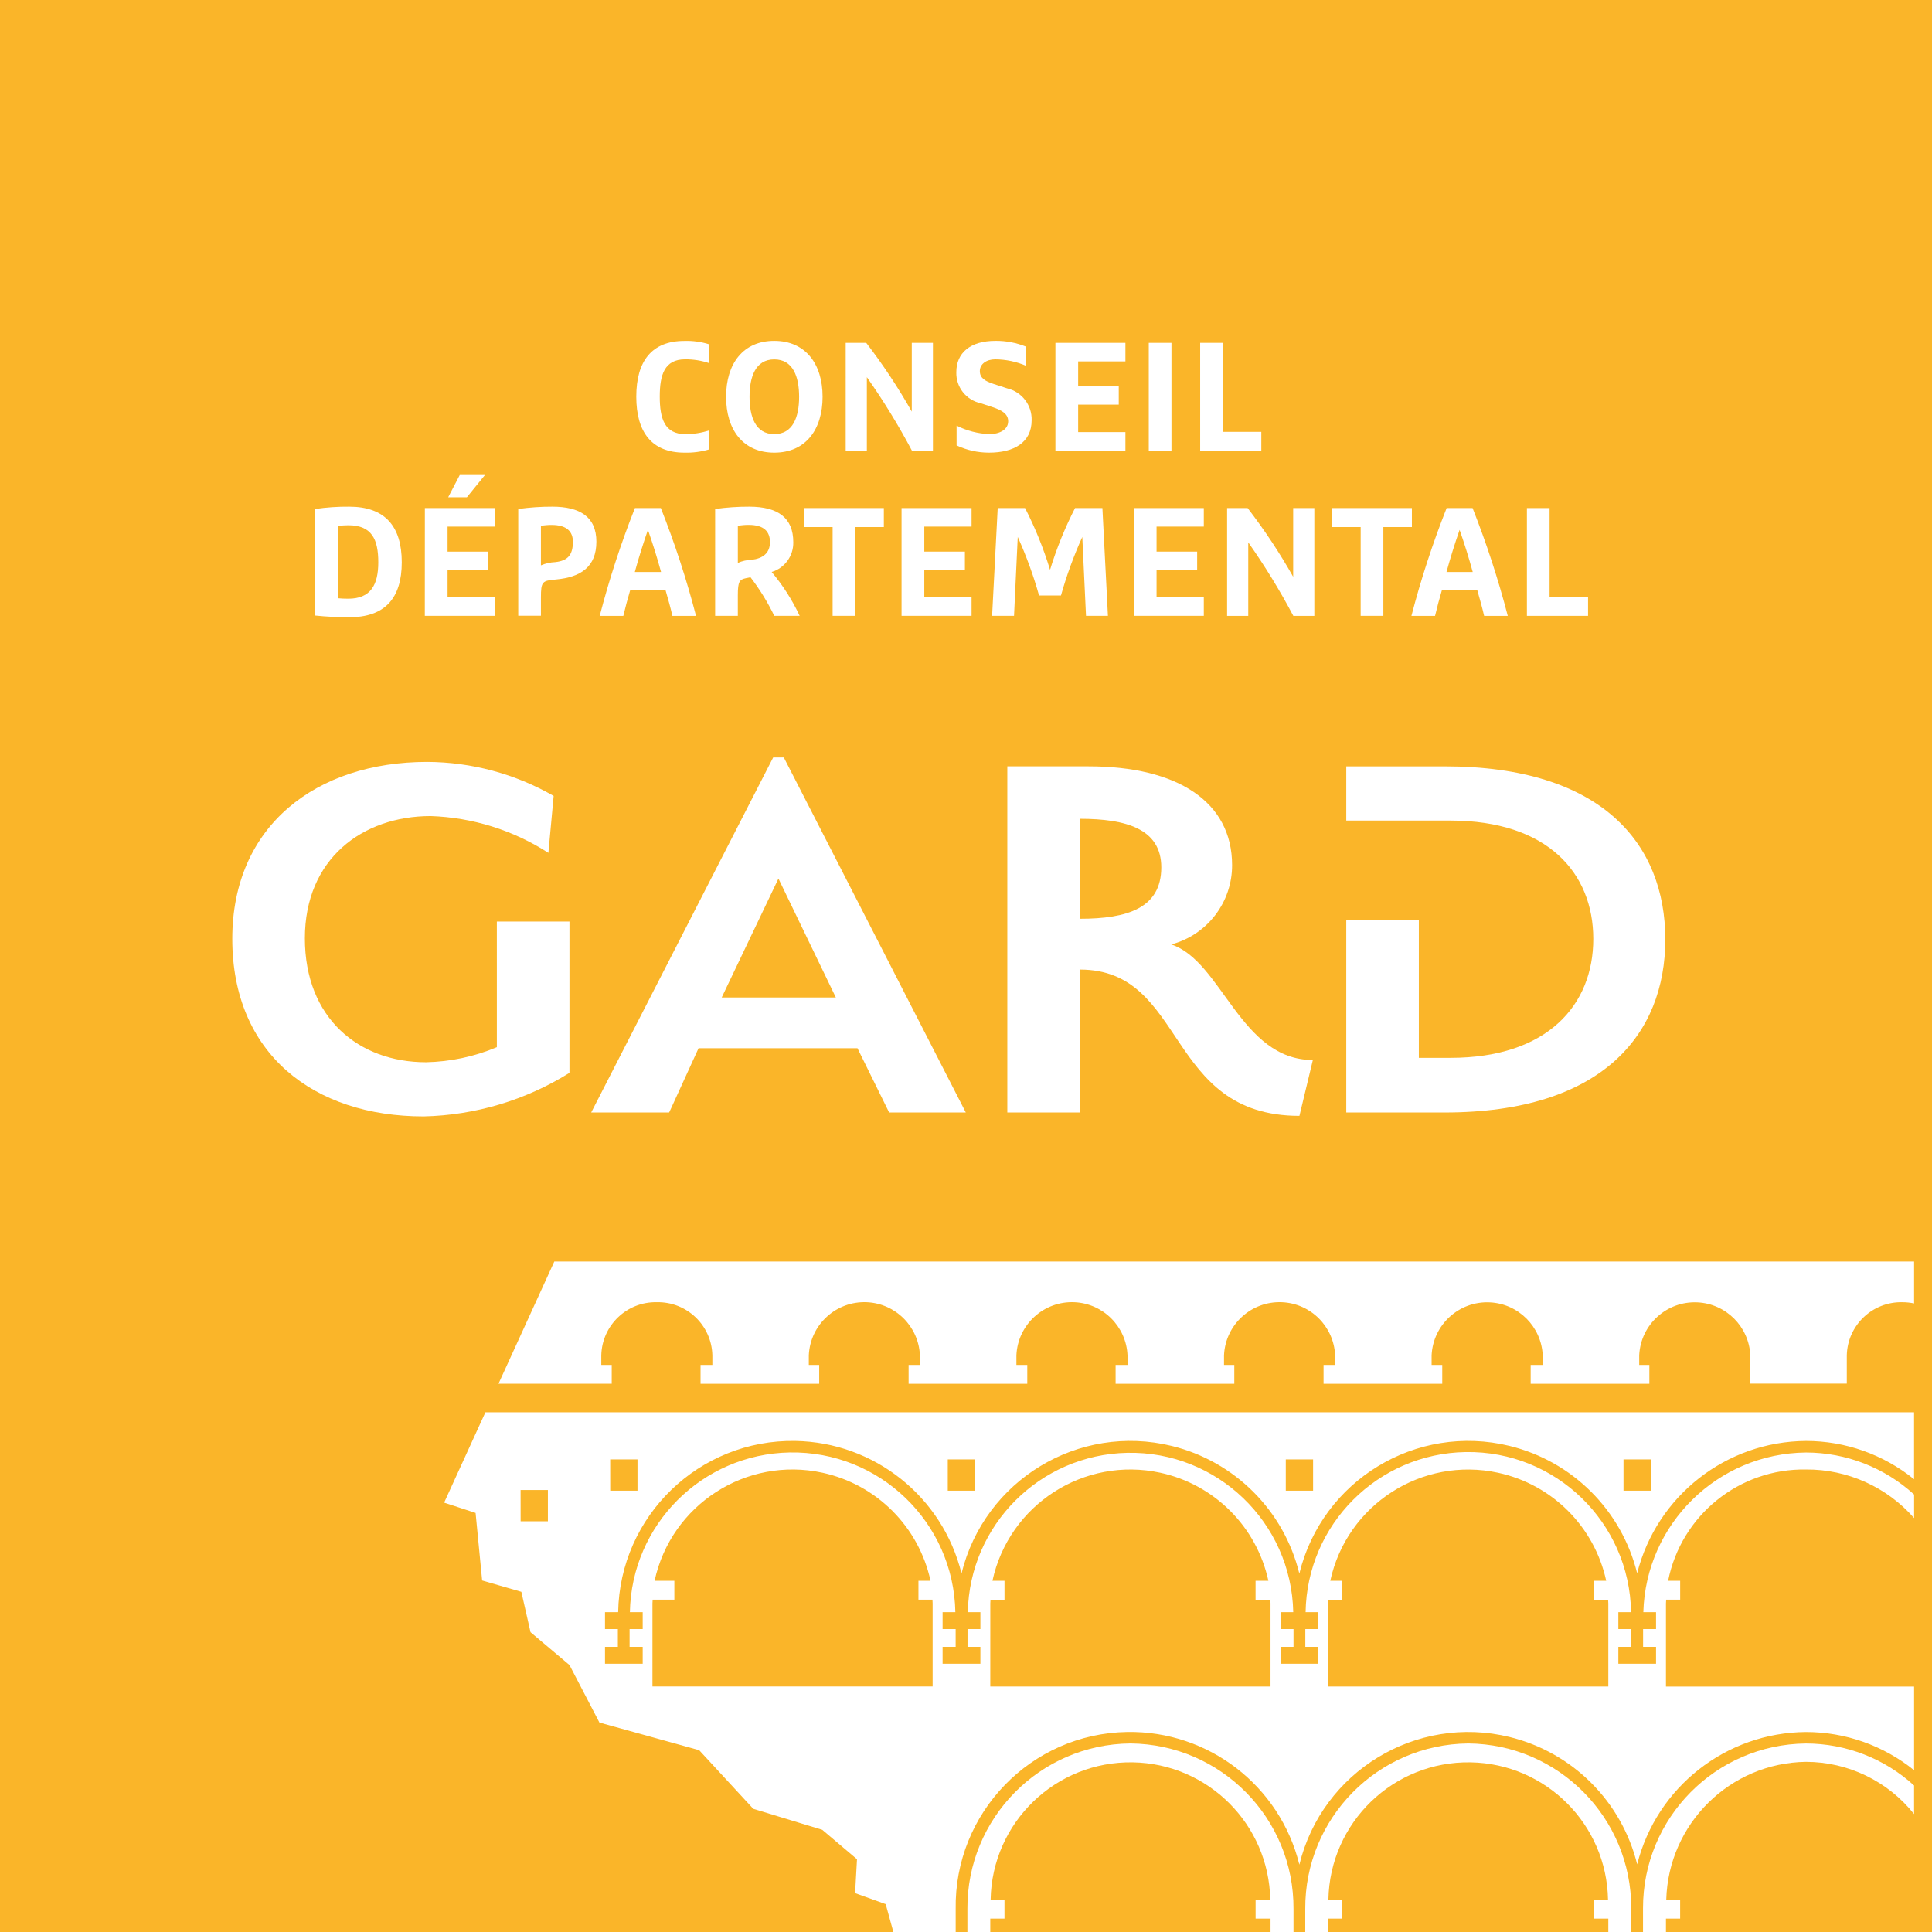 <?xml version="1.0" encoding="UTF-8"?>
<svg xmlns="http://www.w3.org/2000/svg" xmlns:xlink="http://www.w3.org/1999/xlink" version="1.1" id="Calque_1" x="0px" y="0px" viewBox="0 0 400 400" style="enable-background:new 0 0 400 400;" xml:space="preserve">
<rect x="0" y="0" width="400" height="400" fill="#333333" stroke="none"/>
<style type="text/css">
	.st0{fill:#FEFEFE;}
	.st1{fill:#231F20;}
	.st2{fill:#FEF101;}
	.st3{fill:#020202;}
	.st4{fill:#D19031;}
	.st5{fill:#D0004C;}
	.st6{fill:#FFFFFF;}
	.st7{enable-background:new    ;}
	.st8{fill:#007CC4;}
	.st9{fill:#0F213A;}
	.st10{fill-rule:evenodd;clip-rule:evenodd;fill:#000091;}
	.st11{fill:#E1000F;}
	.st12{fill:#808080;}
	.st13{fill:#1E1E1E;}
	.st14{fill-rule:evenodd;clip-rule:evenodd;}
	.st15{fill:#C1000A;}
	.st16{fill:#FFD800;}
	.st17{fill:#D83728;}
	.st18{fill:#FAB529;}
	.st19{opacity:0.988;}
	.st20{fill-rule:evenodd;clip-rule:evenodd;fill:#1E275E;}
</style>
<g id="logo_departement_gard" transform="translate(-.092)">
	<path id="Rectangle_1846" class="st18" d="M0.092,0h400v400h-400V0z"></path>
	<g id="Groupe_8762">
		<path id="Tracé_17670" class="st6" d="M304.086,360.965c-18.781,0.172-33.879,15.512-33.754,34.293v5.533h4.733    v-3.568h2.788v-3.904h-2.73c0.278-15.987,13.462-28.721,29.449-28.444c15.596,0.271,28.173,12.848,28.444,28.444    h-2.884v3.904h2.945v3.568h4.745v-5.69c0.044-18.719-15.027-33.964-33.745-34.136"></path>
		<path id="Tracé_17671" class="st6" d="M345.011,400.791v-3.568h2.936v-3.904h-2.875    c0.428-15.741,13.202-28.339,28.948-28.548c8.711,0.02,16.939,4.001,22.362,10.817v-5.919    c-6.115-5.585-14.095-8.686-22.377-8.696c-18.713,0.174-33.781,15.411-33.745,34.125v5.687L345.011,400.791z"></path>
		<path id="Tracé_17672" class="st6" d="M234.136,360.965c-18.781,0.172-33.879,15.512-33.754,34.293v5.533h4.736    v-3.568h2.942v-3.904h-2.87c0.277-15.987,13.461-28.722,29.448-28.445c15.597,0.27,28.175,12.849,28.445,28.445    h-3.032v3.904h3.093v3.568h4.754v-5.533c0.125-18.781-14.973-34.12-33.754-34.293"></path>
		<path id="Tracé_17673" class="st6" d="M99.915,327.22l8.116,2.348l1.899,8.359l8.072,6.803l6.194,11.907    l20.652,5.722l11.2,12.139l14.29,4.348l7.186,6.087l-0.391,7.023l6.333,2.275l1.815,6.58h12.675v-5.533    c-0.324-19.937,15.575-36.362,35.513-36.687c16.831-0.274,31.619,11.121,35.644,27.466    c4.721-19.317,24.208-31.149,43.525-26.428c13.026,3.184,23.203,13.342,26.412,26.361    c4.059-16.025,18.431-27.285,34.962-27.391c8.143,0.001,16.04,2.792,22.374,7.91v-17.322h-51.374V331.945    c0-0.255,0.035-0.501,0.041-0.756h2.899v-3.907h-2.493c2.704-13.574,14.729-23.272,28.568-23.041    c8.561-0.052,16.721,3.619,22.362,10.058v-4.875c-6.113-5.587-14.093-8.688-22.374-8.696    c-18.292,0.169-33.175,14.773-33.69,33.058h2.632v3.499h-2.681v3.678h2.681v3.498h-7.803v-3.498h2.681v-3.678    h-2.681v-3.499h2.632c-0.299-18.607-15.625-33.449-34.233-33.15c-18.186,0.292-32.858,14.964-33.15,33.15h2.635    v3.499h-2.693v3.678h2.693v3.498h-7.8v-3.498h2.661v-3.678h-2.661v-3.499h2.609    c-0.386-18.607-15.783-33.379-34.39-32.993c-18.064,0.375-32.618,14.929-32.993,32.993h2.609v3.499h-2.664v3.678    h2.664v3.498h-7.826v-3.498h2.704v-3.678h-2.704v-3.499h2.643c-0.345-18.608-15.71-33.413-34.318-33.068    c-18.122,0.336-32.732,14.946-33.068,33.068h2.652v3.496h-2.713v3.678h2.713v3.496h-7.803v-3.496h2.661v-3.678    h-2.661v-3.496h2.722c0.34-19.919,16.764-35.791,36.683-35.451c16.363,0.28,30.487,11.539,34.407,27.428    c4.738-19.313,24.235-31.128,43.547-26.39c13.036,3.198,23.21,13.381,26.397,26.419    c4.721-19.317,24.208-31.149,43.525-26.428c13.026,3.183,23.203,13.342,26.412,26.361    c4.06-16.024,18.432-27.282,34.962-27.388c8.145-0.001,16.044,2.796,22.374,7.922v-13.861H100.591l-8.545,18.704    l6.513,2.133L99.915,327.22z M275.066,331.954c0-0.255,0.032-0.501,0.041-0.756h2.751v-3.907h-2.348    c3.421-15.776,18.983-25.792,34.759-22.372c11.197,2.428,19.944,11.174,22.372,22.372h-2.504v3.907h2.898    c0,0.255,0.041,0.501,0.041,0.756v17.22H275.063L275.066,331.954z M205.124,331.954    c0-0.255,0.032-0.501,0.041-0.756h2.899v-3.907h-2.499c3.417-15.777,18.977-25.797,34.754-22.38    c11.203,2.426,19.953,11.177,22.38,22.38h-2.655v3.907h3.055c0,0.255,0.041,0.501,0.041,0.756v17.22H205.121    L205.124,331.954z M135.176,331.954c0-0.261,0.035-0.507,0.041-0.765h4.493v-3.907h-4.093    c3.421-15.776,18.983-25.792,34.759-22.372c11.197,2.428,19.944,11.174,22.372,22.372h-2.501v3.907h2.898    c0,0.255,0.038,0.501,0.038,0.756v17.22h-58.009L135.176,331.954z M336.222,302.156h5.652v6.475h-5.652V302.156z     M266.301,302.156h5.652v6.475h-5.652V302.156z M196.318,302.156h5.652v6.475h-5.652V302.156z M126.425,302.156    h5.652v6.478h-5.644L126.425,302.156z M107.875,308.49h5.652v6.478h-5.644L107.875,308.49z"></path>
		<path id="Tracé_17674" class="st6" d="M126.741,282.588h-2.159v-1.991c0.15-6.205,5.293-11.118,11.499-10.986    c6.205-0.131,11.347,4.781,11.499,10.986v1.991h-2.446v3.904h24.565v-3.904h-2.151v-1.991    c0.285-6.352,5.666-11.27,12.018-10.985c5.952,0.267,10.717,5.032,10.985,10.985v1.991h-2.342v3.904h24.571v-3.904    h-2.252v-1.991c0.285-6.352,5.666-11.27,12.018-10.985c5.952,0.267,10.717,5.032,10.985,10.985v1.991h-2.464    v3.904h24.574v-3.904h-2.13v-1.991c0.285-6.352,5.666-11.27,12.018-10.985    c5.952,0.267,10.717,5.032,10.985,10.985v1.991h-2.394v3.904h24.574v-3.904h-2.203v-1.991    c0.303-6.353,5.698-11.258,12.051-10.955c5.929,0.282,10.672,5.026,10.955,10.955v1.991h-2.496v3.904h24.574    v-3.904h-2.102v-1.991c0.303-6.353,5.698-11.258,12.051-10.955c5.929,0.282,10.672,5.026,10.955,10.955v5.87    h19.974v-5.87c0.153-6.206,5.298-11.118,11.504-10.986c0.816,0.001,1.63,0.085,2.429,0.252v-8.681H114.857    l-11.559,25.307h23.444V282.588z"></path>
		<path id="Tracé_17675" class="st6" d="M102.962,216.806c-4.646,1.955-9.621,3.013-14.661,3.119    c-13.945,0-25.087-9.133-25.087-25.661c0-16.415,11.884-25.307,26.052-25.307    c8.661,0.291,17.082,2.924,24.365,7.62l1.087-11.788c-7.97-4.577-16.992-7.005-26.183-7.046    c-22.899,0-40.348,13.174-40.348,36.638c0,23.699,16.722,36.759,39.632,36.759    c10.685-0.243,21.108-3.358,30.174-9.017v-31.325h-15.032L102.962,216.806z"></path>
		<path id="Tracé_17676" class="st6" d="M160.173,156.817l-37.681,73.51h16.13l0.388-0.812l5.707-12.487h32.907    l6.554,13.299h15.873l-37.681-73.51H160.173z M149.515,206.513l11.745-24.614l11.884,24.614H149.515z"></path>
		<path id="Tracé_17677" class="st6" d="M242.585,195.536c7.444-1.971,12.622-8.716,12.6-16.417    c0-13.174-11.388-20.458-29.696-20.458h-16.841v71.664h15.029v-29.588c22.18,0,17.574,30.287,45.449,30.287    l2.78-11.562C256.886,219.461,253.121,199.003,242.585,195.536 M223.678,190.22v-20.696    c9.565,0,16.846,2.084,16.846,10.055C240.524,188.026,233.495,190.22,223.678,190.22"></path>
		<path id="Tracé_17678" class="st6" d="M299.182,158.664h-20.359v11.229h21.577c20.119,0,29.565,10.864,29.565,24.502    c0,13.638-9.446,24.62-29.565,24.62h-6.551v-28.458h-15.026v39.771h20.365c32.597,0,45.687-16.177,45.687-35.826    c0-19.768-13.09-35.838-45.687-35.838"></path>
		<path id="Tracé_17679" class="st6" d="M146.915,93.046c-1.66,0.491-3.386,0.718-5.116,0.672    c-6.777,0-9.971-4.252-9.971-11.594s3.188-11.539,9.971-11.539c1.732-0.053,3.462,0.184,5.116,0.702v3.901    c-1.606-0.541-3.291-0.809-4.986-0.791c-4.281,0-5.241,3.232-5.241,7.707c0,4.475,0.959,7.768,5.241,7.768    c1.694,0.025,3.38-0.235,4.988-0.768L146.915,93.046z"></path>
		<path id="Tracé_17680" class="st6" d="M160.393,93.719c-6.458,0-9.971-4.73-9.971-11.571s3.513-11.574,9.971-11.574    c6.458,0,10.006,4.762,10.006,11.574S166.88,93.719,160.393,93.719 M160.393,74.412    c-3.901,0-5.116,3.646-5.116,7.736s1.214,7.733,5.116,7.733c3.901,0,5.148-3.612,5.148-7.733    S164.295,74.412,160.393,74.412"></path>
		<path id="Tracé_17681" class="st6" d="M175.185,70.988h4.252c3.474,4.514,6.624,9.268,9.429,14.226V70.988h4.38    v22.319h-4.348c-2.783-5.266-5.901-10.349-9.333-15.217v15.217h-4.38V70.988z"></path>
		<path id="Tracé_17682" class="st6" d="M212.57,71.791v3.962c-2.03-0.877-4.215-1.337-6.426-1.354    c-1.855,0-3.188,0.991-3.188,2.432s1.084,2.078,2.812,2.652l2.846,0.927c3.041,0.716,5.158,3.472,5.067,6.594    c0,4.603-3.643,6.713-8.82,6.713c-2.322,0.003-4.616-0.51-6.716-1.502v-4.093    c2.118,1.069,4.441,1.669,6.812,1.759c1.852,0,3.867-0.8,3.867-2.655c0-1.533-1.275-2.301-3.354-2.974    l-2.333-0.768c-3.014-0.64-5.139-3.344-5.049-6.423c0-3.997,2.878-6.49,8.116-6.49    c2.179-0.017,4.34,0.396,6.359,1.214"></path>
		<path id="Tracé_17683" class="st6" d="M218.605,70.988h14.493v3.838h-9.786v5.177h8.406v3.768h-8.406v5.69h9.786    v3.835H218.605V70.988z"></path>
		<path id="Rectangle_1847" class="st6" d="M237.933,70.988h4.696v22.313h-4.696V70.988z"></path>
		<path id="Tracé_17684" class="st6" d="M248.573,70.988h4.699v18.415h7.962v3.899h-12.658L248.573,70.988z"></path>
		<path id="Tracé_17685" class="st6" d="M65.341,105.38c2.34-0.344,4.702-0.504,7.067-0.481    c7.354,0,10.867,4.029,10.867,11.507s-3.516,11.383-10.867,11.383c-2.36,0.007-4.719-0.111-7.067-0.354V105.38z     M70.04,123.855c0.704,0.064,1.342,0.096,2.174,0.096c4.603,0,6.2-2.844,6.2-7.536s-1.307-7.672-6.2-7.672    c-0.728-0.002-1.454,0.051-2.174,0.159V123.855z"></path>
		<path id="Tracé_17686" class="st6" d="M88.057,105.188H102.55v3.835h-9.794v5.18h8.406v3.768h-8.406v5.69h9.783    v3.838H88.046L88.057,105.188z M95.28,98.348h5.217l-3.745,4.609h-3.87L95.28,98.348z"></path>
		<path id="Tracé_17687" class="st6" d="M107.388,105.38c2.341-0.329,4.703-0.49,7.067-0.481    c5.591,0,9.11,2.029,9.11,7.246s-3.232,7.354-8.377,7.826c-2.812,0.258-3.104,0.386-3.104,3.742v3.768h-4.696    V105.38z M112.083,117.046c0.944-0.401,1.952-0.629,2.977-0.672c2.609-0.29,3.641-1.501,3.641-4.217    c0-2.078-1.246-3.478-4.409-3.478c-0.741-0.003-1.48,0.061-2.209,0.191L112.083,117.046z"></path>
		<path id="Tracé_17688" class="st6" d="M136.912,105.188c2.884,7.283,5.318,14.737,7.287,22.319h-4.89    c-0.383-1.661-0.87-3.42-1.409-5.272H130.55c-0.542,1.855-1.02,3.612-1.406,5.272h-4.89    c1.97-7.582,4.404-15.036,7.29-22.319H136.912z M131.509,118.423h5.449c-0.804-2.939-1.711-5.849-2.719-8.725    c-0.765,2.174-1.948,5.849-2.716,8.725"></path>
		<path id="Tracé_17689" class="st6" d="M148.156,105.38c2.341-0.329,4.703-0.49,7.067-0.481    c6.006,0,9.11,2.365,9.11,7.354c0.062,2.828-1.768,5.35-4.475,6.168c2.321,2.759,4.27,5.811,5.797,9.078    h-5.255c-1.367-2.824-3.018-5.502-4.928-7.991l-0.927,0.191c-1.342,0.29-1.693,0.672-1.693,3.519v4.281h-4.696    V105.38z M152.854,116.533c0.899-0.39,1.864-0.607,2.844-0.638c2.272-0.255,3.806-1.342,3.806-3.646    c0-2.174-1.214-3.58-4.412-3.58c-0.75-0.002-1.499,0.063-2.238,0.194V116.533z"></path>
		<path id="Tracé_17690" class="st6" d="M172.477,109.119h-5.916v-3.933h16.522v3.933h-5.91v18.38h-4.696    L172.477,109.119z"></path>
		<path id="Tracé_17691" class="st6" d="M186.75,105.188h14.493v3.835h-9.786v5.18h8.406v3.768h-8.406v5.69h9.786    v3.835H186.75V105.188z"></path>
		<path id="Tracé_17692" class="st6" d="M229.477,127.501h-4.539l-0.768-16.333c-1.774,3.922-3.25,7.972-4.415,12.116    h-4.539c-1.161-4.145-2.636-8.195-4.412-12.116l-0.768,16.333h-4.539l1.159-22.319h5.661    c2.101,4.101,3.832,8.38,5.174,12.788c1.346-4.407,3.079-8.687,5.18-12.788h5.661L229.477,127.501z"></path>
		<path id="Tracé_17693" class="st6" d="M234.834,105.188h14.493v3.835h-9.783v5.18h8.406v3.768h-8.406v5.69h9.783    v3.835H234.834V105.188z"></path>
		<path id="Tracé_17694" class="st6" d="M254.15,105.188h4.252c3.474,4.514,6.625,9.268,9.429,14.226v-14.226h4.38    v22.319h-4.348c-2.784-5.266-5.901-10.349-9.333-15.217v15.217H254.15V105.188z"></path>
		<path id="Tracé_17695" class="st6" d="M281.805,109.119h-5.916v-3.933h16.522v3.933h-5.91v18.38h-4.701    L281.805,109.119z"></path>
		<path id="Tracé_17696" class="st6" d="M304.973,105.188c2.882,7.284,5.316,14.737,7.287,22.319h-4.893    c-0.383-1.661-0.87-3.42-1.406-5.272h-7.354c-0.518,1.744-0.986,3.502-1.403,5.272h-4.893    c1.971-7.582,4.406-15.035,7.29-22.319H304.973z M299.57,118.423h5.435c-0.803-2.939-1.71-5.849-2.719-8.725    C301.281,112.575,300.375,115.485,299.57,118.423"></path>
		<path id="Tracé_17697" class="st6" d="M316.222,105.188h4.696V123.6h7.962v3.901h-12.658V105.188z"></path>
	</g>
</g>
</svg>
